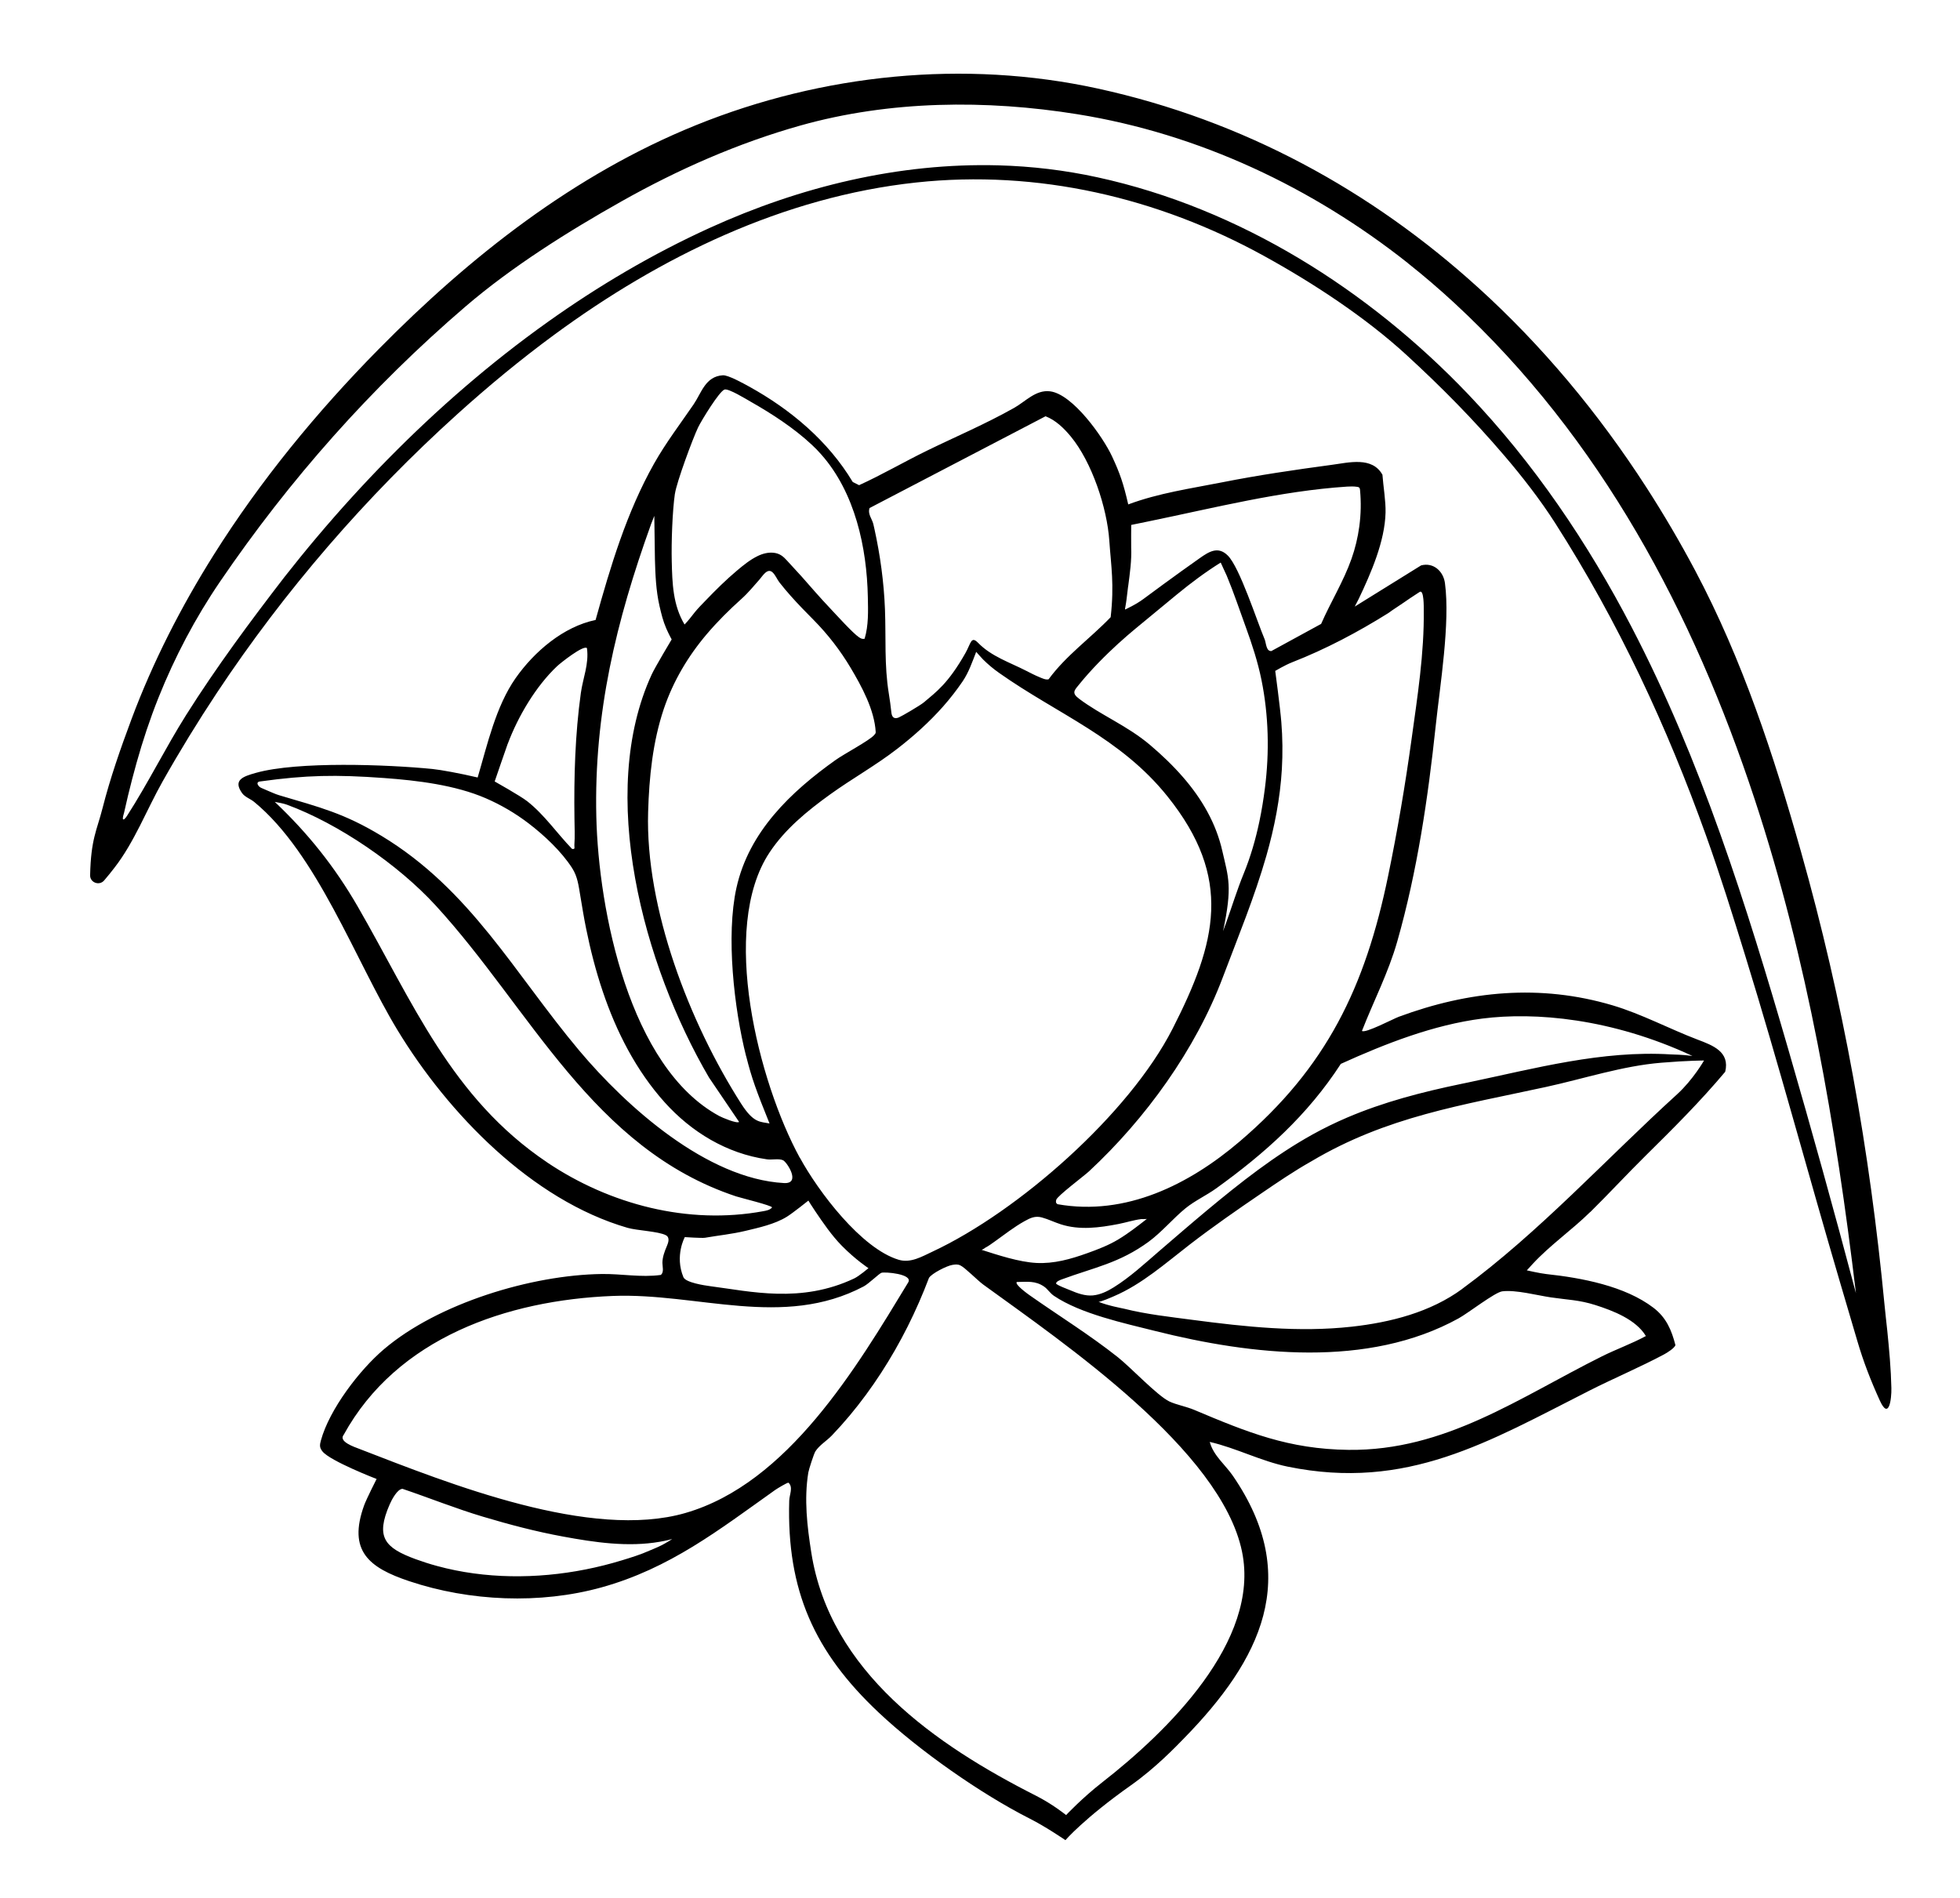 <?xml version="1.0" encoding="UTF-8"?><svg id="Layer_1" xmlns="http://www.w3.org/2000/svg" viewBox="0 0 478.66 463.62"><path d="M388.36,296.02c4.63-4.57,9.04-9.35,13.67-13.92,6.65-6.56,13.28-13.18,19.29-20.35,1.19-4.88-3.03-6.45-6.74-7.85-6.82-2.59-13.68-6.27-20.75-8.37-17.72-5.26-35.09-3.55-52.23,2.79-1.32.49-8.26,4.14-8.99,3.45,2.87-7.35,6.43-14.16,8.62-21.84,4.89-17.19,7.5-34.95,9.39-52.67,1.07-10.02,3.55-25.11,2.26-34.83-.38-2.89-2.78-5.14-5.82-4.35l-16.21,10.06.99-1.92c2.98-6.27,6.37-14.03,6.53-21.05.07-2.79-.55-6.38-.76-9.23-2.51-4.49-8.17-2.98-12.43-2.41-8.86,1.19-17.93,2.52-26.76,4.27-7.61,1.51-15.37,2.59-22.89,5.39-1.17-5.07-1.99-7.52-3.95-11.72-2.24-4.82-9.63-15.21-15.13-15.9-3.49-.44-5.97,2.46-8.78,4.04-7.09,3.99-14.09,6.94-21.33,10.47-5.55,2.71-10.96,5.87-16.54,8.41l-1.55-.78c-5.99-10.01-15.19-17.72-25.33-23.32-1.37-.75-5.1-2.83-6.4-2.74-4.27.28-5.2,4.28-7.12,7.09-3.26,4.76-6.85,9.48-9.66,14.47-6.71,11.91-10.64,25.07-14.29,38.2-7.87,1.63-14.99,7.74-19.52,14.19-4.85,6.92-6.92,16.29-9.28,24.28-4.33-1.02-8.99-1.87-11.06-2.08-10.89-1.08-32.9-1.92-43.1.95-3.12.88-5.67,1.72-3.36,4.96.68.95,2.04,1.39,2.95,2.14,15.4,12.65,24.67,38.69,34.96,55.67,12.33,20.34,32.77,41.55,56.24,48.35,2.26.65,7.52.85,9.32,1.79,1.08.56.6,1.87.23,2.73-.54,1.26-1.05,2.63-1.06,4.02,0,.86.45,2.36-.41,2.96-4.81.66-9.6-.3-14.41-.23-17.17.23-40.01,7.15-53.23,18.41-5.96,5.07-13.26,14.64-15.34,22.2-.31,1.12-.4,1.77.37,2.72,1.88,2.35,13.22,6.73,13.22,6.73,0,0-2.46,4.83-3.05,6.45-4.01,11.1,1.15,15.21,11.02,18.51,14.76,4.94,31.97,5.67,46.94,1.52,16.74-4.65,28.67-14.03,42.46-23.82.46-.32,2.91-1.81,3.22-1.75,1.2,1.11.23,2.88.18,4.39-.64,21.95,6.16,36.98,21.85,51.74,9.8,9.23,24.88,19.83,36.91,25.92,4.01,2.03,8.69,5.25,8.69,5.25,0,0,4.58-5.34,16.05-13.44,5.93-4.19,10.86-9.33,12.88-11.4,18.79-19.21,28.9-39.42,11.99-64.11-1.88-2.75-4.78-4.95-5.67-8.31,6.43,1.47,12.52,4.7,19.05,6.04,29.15,5.96,49.06-6.1,73.61-18.54,5.91-3,12.62-5.84,18.31-8.89.71-.38,2.56-1.53,2.75-2.26-.93-3.62-2.21-6.69-5.33-9.09-6.99-5.36-17.65-7.34-26.22-8.26-1.47-.16-4.74-.9-4.74-.9,0,0,.5-.57,1.47-1.61,4.26-4.59,9.53-8.23,14-12.63ZM361.97,248.76c12.85-1.64,31.54-.1,51.34,9.12-3.17-.38-3.85-.28-5.26-.37-16.84-1.03-33.15,3.42-49.46,6.84-.59.12-1.19.25-1.78.37-9.49,1.97-18.93,4.41-27.86,8.23-2.87,1.23-5.67,2.59-8.4,4.11-9.26,5.14-17.65,11.76-25.77,18.52-3.96,3.3-7.85,6.67-11.76,10.03-3.54,3.05-7.06,6.31-11.04,8.79-1.54.96-3.26,1.8-5.09,1.97-1.89.17-3.78-.52-5.49-1.25-.32-.14-3.49-1.31-3.49-1.67,0-.5,1.07-.88,1.46-1.02,7.84-2.89,13.96-3.93,21.12-9.15,3.2-2.34,6.03-5.75,9.04-8.2,2.28-1.85,5.05-3.11,7.44-4.82,12-8.64,22.35-17.91,30.48-30.44,10.84-4.92,22.63-9.54,34.53-11.06ZM195.32,282.75c-10.03-18.38-19.68-56-7.4-74.54,3.79-5.73,9.24-10.18,14.76-14.16,5.38-3.88,11.21-7.12,16.46-11.19,4.02-3.11,7.82-6.52,11.19-10.33,1.71-1.94,3.3-3.98,4.75-6.11,1.51-2.24,2.34-4.71,3.32-7.22,0,0,1.3,1.48,1.68,1.86,1.21,1.2,2.53,2.31,3.93,3.29,14.32,10.1,29.62,15.82,41.11,30.15,16.03,19.99,12,35.64,1.23,56.76-10.58,20.76-37.58,44.58-58.61,54.41-2.63,1.23-5.37,2.87-8.28,1.99-9.14-2.75-19.63-16.69-24.12-24.92ZM212.09,309.72s-2.32,1.96-3.49,2.51c-13.01,6.15-25.28,3.16-35.12,1.89-1.44-.19-6.03-.88-6.58-2.2-2.17-5.25.34-9.79.34-9.79,0,0,4.19.28,4.92.16,3.29-.57,6.62-.9,9.87-1.68s7.16-1.62,10.11-3.44c1.48-.91,5.28-3.96,5.28-3.96,0,0,.57.97,1.68,2.61,1.88,2.78,4.01,5.91,6.5,8.44,3.33,3.38,6.49,5.46,6.49,5.46ZM182.22,257.93c1.4,5.56,2.48,8.42,5.71,16.45-2.27-.48-3.84,0-6.94-4.85-12.62-19.77-23.41-47.7-22.71-71.21.25-8.5,1.11-17.12,3.84-25.22,2.28-6.73,5.91-12.85,10.5-18.25,2.61-3.07,5.47-5.91,8.47-8.6,1.61-1.44,2.97-3.12,4.4-4.73.7-.78,1.91-2.92,3.18-1.74.71.66,1.1,1.71,1.69,2.47.89,1.14,1.82,2.24,2.78,3.32,1.81,2.04,3.72,3.98,5.64,5.92,3.43,3.48,6.43,7.37,8.93,11.56,2.73,4.59,5.84,10.29,6.15,15.73.02.36-.21.53-.41.77-1.1,1.28-7.37,4.62-9.32,6.01-11,7.81-21.24,17.56-24.28,31.27-2.59,11.69-.58,29.47,2.35,41.09ZM240.53,304.77c.84-.42,1.62-1.02,2.39-1.56,2.4-1.7,4.7-3.54,7.28-4.97,1.41-.79,2.6-1.36,4.24-.91,1.58.43,3.05,1.17,4.61,1.67,4.62,1.49,9.45.83,14.1-.07,1.84-.36,3.67-.96,5.53-1.2.21-.03,1.29.04,1.43-.07,0,0,0,0-.01.01-2.25,1.76-4.51,3.53-6.97,5.01-2.4,1.45-4.99,2.44-7.62,3.38-4.02,1.44-8.12,2.61-12.43,2.38-4.25-.23-9.35-1.92-13.39-3.21.14.05.71-.38.85-.45ZM339.09,149.7c1.2-.9,2.51-1.68,3.74-2.55.98-.7,1.99-1.35,2.99-2.01.29-.19.58-.38.87-.57,1.1-.73,1.01,3.9,1.01,4.42.14,10.54-1.55,21.19-2.99,31.63-1.54,11.16-3.43,22.27-5.71,33.3-5.59,27.14-15.02,46.76-36.27,64.87-12.32,10.5-27.79,18.25-44.44,15.31-.47-.26-.47-.61-.34-1.08.26-.94,6.72-5.77,8-6.95,13.82-12.84,26.02-29.72,32.68-47.39,3.71-9.83,7.75-19.58,10.64-29.69,1.97-6.9,3.36-13.98,3.78-21.15.22-3.82.18-7.66-.13-11.47-.29-3.63-1.49-12.52-1.49-12.52,0,0,2.43-1.44,4.12-2.1,8.2-3.2,16.07-7.37,23.53-12.04ZM275.52,143.16c.41-3.15.87-6.29.73-9.48-.03-.63.01-5.48.01-5.48,0,0,2.86-.59,4.29-.88,15.99-3.28,32.08-7.4,48.42-8.48.83-.05,1.67-.07,2.49.06.18.03.37.07.49.2.15.15.17.37.19.57.28,2.96.22,5.95-.18,8.9-.36,2.7-1,5.36-1.91,7.93-1.95,5.51-5.07,10.52-7.41,15.87l-12.15,6.63c-1.29.12-1.29-2.02-1.63-2.83-1.89-4.46-6.11-17.61-9.01-20.49-2.37-2.37-4.57-.97-6.85.63-2.98,2.1-6.05,4.31-9.03,6.49-1.55,1.13-3.1,2.27-4.64,3.42-.93.69-2.06,1.44-4.48,2.61-.2.1-.05-.42-.02-.6.11-.57.19-1.14.27-1.71.15-1.12.26-2.25.41-3.37ZM273.27,157.03c1.27-1.17,2.59-2.3,3.92-3.41,3.39-2.82,6.79-5.62,10.19-8.41,3.42-2.81,6.97-5.47,10.73-7.82,0,0,1.36,2.94,1.48,3.22,1.7,4.07,3.1,8.29,4.61,12.43,1.55,4.25,2.97,8.58,3.87,13.02,1.76,8.67,1.96,17.67.84,26.43-.35,2.74-.79,5.47-1.36,8.18-.91,4.32-2.15,8.61-3.82,12.69-1.64,4.01-2.89,8.11-4.35,12.18-.07.2-.68,1.76-.7,1.9,2.35-11.01,1.31-13.11-.17-19.61-.75-3.31-1.98-6.5-3.6-9.48-1.66-3.07-3.71-5.92-6-8.55-2.45-2.82-5.16-5.41-8.01-7.83-5.61-4.76-12-7.27-17.4-11.34-1.9-1.43-1.1-2.07.16-3.62,2.92-3.58,6.2-6.87,9.6-9.99ZM212.37,124.07l42.97-22.41c2.48.96,4.49,2.92,6.16,4.94,5.15,6.24,8.86,17.4,9.41,25.45.43,6.27,1.24,10.59.33,18.68-4.97,5.18-10.87,9.32-15.16,15.17-.69.2-1.63-.28-2.25-.53-1.09-.45-2.14-.99-3.19-1.53-4.02-2.07-8.51-3.5-11.74-6.81-1.78-1.83-1.77.07-3.12,2.45-4.26,7.53-7.24,9.57-10.14,12.04-.87.74-5.4,3.39-6.17,3.71-1.12.46-1.66-.1-1.78-1.2-.17-1.55-.37-3.1-.63-4.66-1.13-6.88-.67-13.65-.94-20.58-.26-6.64-1.16-13.21-2.59-19.7-.08-.36-.16-.73-.25-1.09-.3-1.3-1.43-2.43-.92-3.93ZM164.83,120.58c.4-2.78,4.31-13.37,5.65-16.19.73-1.54,5.21-8.91,6.48-9.26,1.01-.27,5.19,2.3,6.43,3.01,5.19,2.95,10.52,6.42,14.9,10.51.81.75,1.57,1.54,2.29,2.36,8.23,9.32,11.12,22.69,11.36,34.82.07,3.41.19,6.88-.79,10.17-.59.12-.89-.06-1.36-.36-1.49-.97-5.57-5.51-7.08-7.1-2.42-2.55-4.71-5.21-7.03-7.84-1.12-1.27-2.32-2.48-3.44-3.75-.93-1.05-1.82-1.79-3.28-1.95-1.34-.15-2.7.2-3.91.79-1.86.9-3.5,2.24-5.07,3.56-2.69,2.26-5.22,4.77-7.63,7.28-.91.95-1.84,1.86-2.66,2.88-.82,1.02-1.59,2.08-2.51,3.01-2.85-4.78-3-10.05-3.13-15.48-.11-4.6.15-12.13.77-16.47ZM158.96,128.1c.22-.61.83-2.11.83-2.11,0,0,.13,9.73.15,10.54.1,3.8.26,7.7,1.11,11.42.44,1.92.87,3.71,1.66,5.53.66,1.51,1.32,2.68,1.32,2.68,0,0-4.09,6.84-4.88,8.57-13.35,29-2.09,70.93,14,98.43l7.35,10.84c-.54.46-4.14-1.06-4.86-1.45-21.95-11.87-29.47-50.2-30.01-73.04-.6-25.33,4.83-47.77,13.33-71.39ZM124,181.66c2.5-6.68,6.85-14.06,12.06-18.97.83-.78,6.47-5.26,7.28-4.4.54,3.85-.98,7.28-1.49,10.96-1.4,10.11-1.7,20.44-1.56,30.59.03,2.08.13,4.5-.02,6.53-.04.57.3,1.11-.57.95-3.7-3.83-6.74-8.34-10.96-11.65-1.66-1.3-7.93-4.82-7.93-4.82,0,0,2.81-8.22,3.18-9.2ZM63.3,192.09c-.25-.25-.64-.77-.25-1.09.19-.15.45-.14.7-.18,10.99-1.52,18.23-1.67,30.04-.81,8.09.59,17.39,1.71,24.86,4.95,3.72,1.61,7.24,3.68,10.46,6.14,3.83,2.93,7.97,6.81,10.6,10.88,1.38,2.14,1.59,4.37,2.01,6.8.45,2.66.87,5.32,1.41,7.96,1.05,5.2,2.37,10.36,4.07,15.39,3.32,9.84,8.13,19.29,15.1,27.06,6.54,7.28,15.19,12.54,24.97,13.94,1.21.18,2.99-.25,3.98.24.94.45,4.45,5.8.2,5.56-18.85-1.05-38.48-18.65-50.01-32.38-15.87-18.91-26.49-39.26-48.32-52.44-9.16-5.53-14.97-6.93-24.96-9.9-.96-.29-1.9-.74-2.82-1.12-.52-.22-1.04-.44-1.54-.67-.2-.09-.36-.2-.49-.33ZM133.64,283.89c-23.45-15.74-32.87-39.27-46.29-62.51-5.59-9.68-12.12-17.86-20.24-25.54.95.19,2.05.35,2.95.68,12.71,4.68,27.2,14.66,36.32,24.6,23.18,25.25,38.25,59.4,73.38,71.06,1.03.34,8.79,2.24,8.79,2.7-.52.64-1.38.78-2.14.92-18.39,3.39-37.5-1.65-52.77-11.9ZM158.58,378.71c-2.17.97-4.45,1.67-6.71,2.36-2.91.89-5.86,1.63-8.84,2.22-6.01,1.19-12.15,1.77-18.28,1.66-6.07-.11-12.14-.9-18.01-2.5-1.77-.48-3.52-1.04-5.25-1.67-7.58-2.79-9.82-5.37-6.31-13.4.49-1.13,1.88-3.76,3.13-3.77,6.56,2.22,13.03,4.83,19.67,6.81,6.42,1.92,12.92,3.63,19.51,4.84,7.68,1.42,15.88,2.64,23.66,1.27.38-.07,1.72-.29,3.02-.67-2.74,1.82-4.57,2.39-5.59,2.85ZM167.41,369.5c-23.16,6.69-57.53-7.09-79.6-15.63-1.35-.52-5.22-1.81-3.87-3.47,13.04-23.71,39.91-32.88,65.72-33.9,20.71-.81,41.55,8.08,61.27-2.33,1.23-.65,3.81-3.18,4.34-3.33.86-.26,7.72.28,6.54,2.33-12.64,20.84-29.41,49.11-54.41,56.33ZM303.32,378.95c4.52,21.9-18.44,44.09-34.12,56.32-4.94,3.85-8.84,8.01-8.84,8.01,0,0-3.33-2.69-7.33-4.71-24.55-12.43-50.32-30.26-54.9-59.4-1.01-6.42-1.79-12.99-.73-19.54.12-.74,1.37-4.62,1.73-5.17.97-1.52,2.79-2.59,4.04-3.9,1.49-1.56,2.93-3.18,4.32-4.83,2.78-3.33,5.35-6.83,7.71-10.47,4.72-7.27,8.6-15.07,11.67-23.17.68-1.1,4.36-2.95,5.66-3.16.74-.12,1.28-.22,2,.11,1.16.54,4.16,3.64,5.63,4.71,19.58,14.23,58.03,40.37,63.16,65.19ZM378.82,316.86c3.9.58,6.83.6,10.78,1.86,4.35,1.39,9.92,3.53,12.35,7.57-3.47,1.88-7.22,3.21-10.75,4.97-20.16,10.04-38.23,23.1-61.87,22.83-14.63-.17-24.68-4.28-37.72-9.78-1.82-.77-4.4-1.26-6.02-2.03-2.93-1.39-9.44-8.32-12.57-10.8-6.88-5.46-14.45-10.14-21.6-15.17-.41-.29-3.72-2.67-3.1-3.22,2.56-.02,4.5-.38,6.7,1.15.83.58,1.42,1.59,2.37,2.23,6.51,4.4,17.21,6.7,24.74,8.59,23.6,5.92,51.97,9.13,74.1-3.1,2.33-1.28,8.85-6.37,10.65-6.59,3.33-.41,8.47.98,11.93,1.49ZM357.11,314.77c-7.78,5.72-17.55,8.19-27.01,9.24-12.91,1.43-25.97.03-38.8-1.66-5.58-.74-11.32-1.36-16.77-2.73-.47-.11-3.95-.74-6.28-1.7.35.15,3.44-1.2,3.8-1.36,6.83-2.92,12.64-8.09,18.47-12.59,5.69-4.39,11.6-8.49,17.53-12.53,3.97-2.71,7.99-5.45,12.18-7.81,18.48-10.98,36.72-13.68,57.31-18.17,9.28-2.02,18.67-5.14,28.17-5.92,6.52-.54,10.44-.54,10.44-.54,0,0-2.7,4.72-6.59,8.26-17.35,15.78-33.63,33.68-52.46,47.5Z"/><path d="M360.9,70.15c15.72,14.24,29.5,30.79,41.19,48.91,4.26,6.61,8.24,13.39,11.92,20.33,11.51,21.71,19.17,45.07,25.81,68.58,10.32,36.51,16.8,73.03,20.41,110.73.2,2.1.45,4.19.67,6.29.47,4.66.9,9.33,1,14.02.06,2.59-.58,7.95-2.81,3.06-2.21-4.85-4.01-9.48-5.51-14.59-1.41-4.78-2.82-9.56-4.23-14.35-7.81-26.52-14.96-53.24-23.11-79.63-3.04-9.85-6.11-19.7-9.59-29.41-9.48-26.47-21.32-52.03-36.83-76.3-3.62-5.67-8.08-11.42-12.51-16.59-7.52-8.79-15.18-16.57-23.85-24.53-9.94-9.12-22.68-17.51-34.82-24.19-25.87-14.23-55.23-21.1-84.89-17.91-32.45,3.49-62.45,18.13-88.31,37.12-8.25,6.06-16.14,12.58-23.73,19.43-22.33,20.15-42.21,43.15-58.76,68.11-4.67,7.05-9.09,14.26-13.24,21.62-3.9,6.91-6.88,14.8-11.76,21.07-.81,1.05-1.65,2.1-2.52,3.11-1.18,1.37-3.46.52-3.42-1.27.19-8.91,1.66-10.98,3.03-16.38,1.88-7.39,4.41-14.61,7.08-21.76,5.24-14.02,12.1-27.42,20.08-40.12,11.44-18.18,25.18-34.92,40.31-50.26,22.23-22.55,47.73-42.65,77.5-54.69,30.84-12.47,65.46-16.05,98.1-8.92,35.71,7.8,66.88,25.04,92.78,48.52ZM343.87,64.29c-23.31-18.46-50.97-31.6-80.74-36.39-22.28-3.59-45.83-3.38-67.64,2.75-15.29,4.3-29.9,10.75-43.68,18.51-13.09,7.37-26.81,15.99-38.14,25.71-23.01,19.73-42.98,42.29-59.95,67.2-6.04,8.87-11.06,18.41-15.03,28.35-2.07,5.19-3.83,10.5-5.34,15.88-.75,2.66-1.44,5.34-2.09,8.02-.33,1.37-.64,2.75-.95,4.12-.06.28-.51,1.53-.21,1.68.27.13.83-.74.95-.92,5.14-7.98,9.34-16.53,14.4-24.57,7.39-11.72,15.59-22.77,24.05-33.75,2.61-3.32,5.27-6.6,8-9.83,5.5-6.51,11.23-12.82,17.22-18.91,12-12.2,24.99-23.49,38.97-33.45,12.46-8.88,25.72-16.71,39.71-23.07,22.02-10.01,46.09-15.9,70.44-15.24,8.13.22,16.23,1.19,24.17,2.92,34.82,7.58,66.23,27.54,90.44,52.88,16.13,16.88,29.28,36.36,39.99,56.93,17.01,32.65,28.07,67.94,38.3,103.21,5.74,19.77,11.24,39.61,16.51,59.51-4.89-40.78-11.84-81.51-24.72-120.58-15-45.52-37.57-88.17-73.41-121.31-3.63-3.35-7.38-6.57-11.26-9.64Z"/></svg>